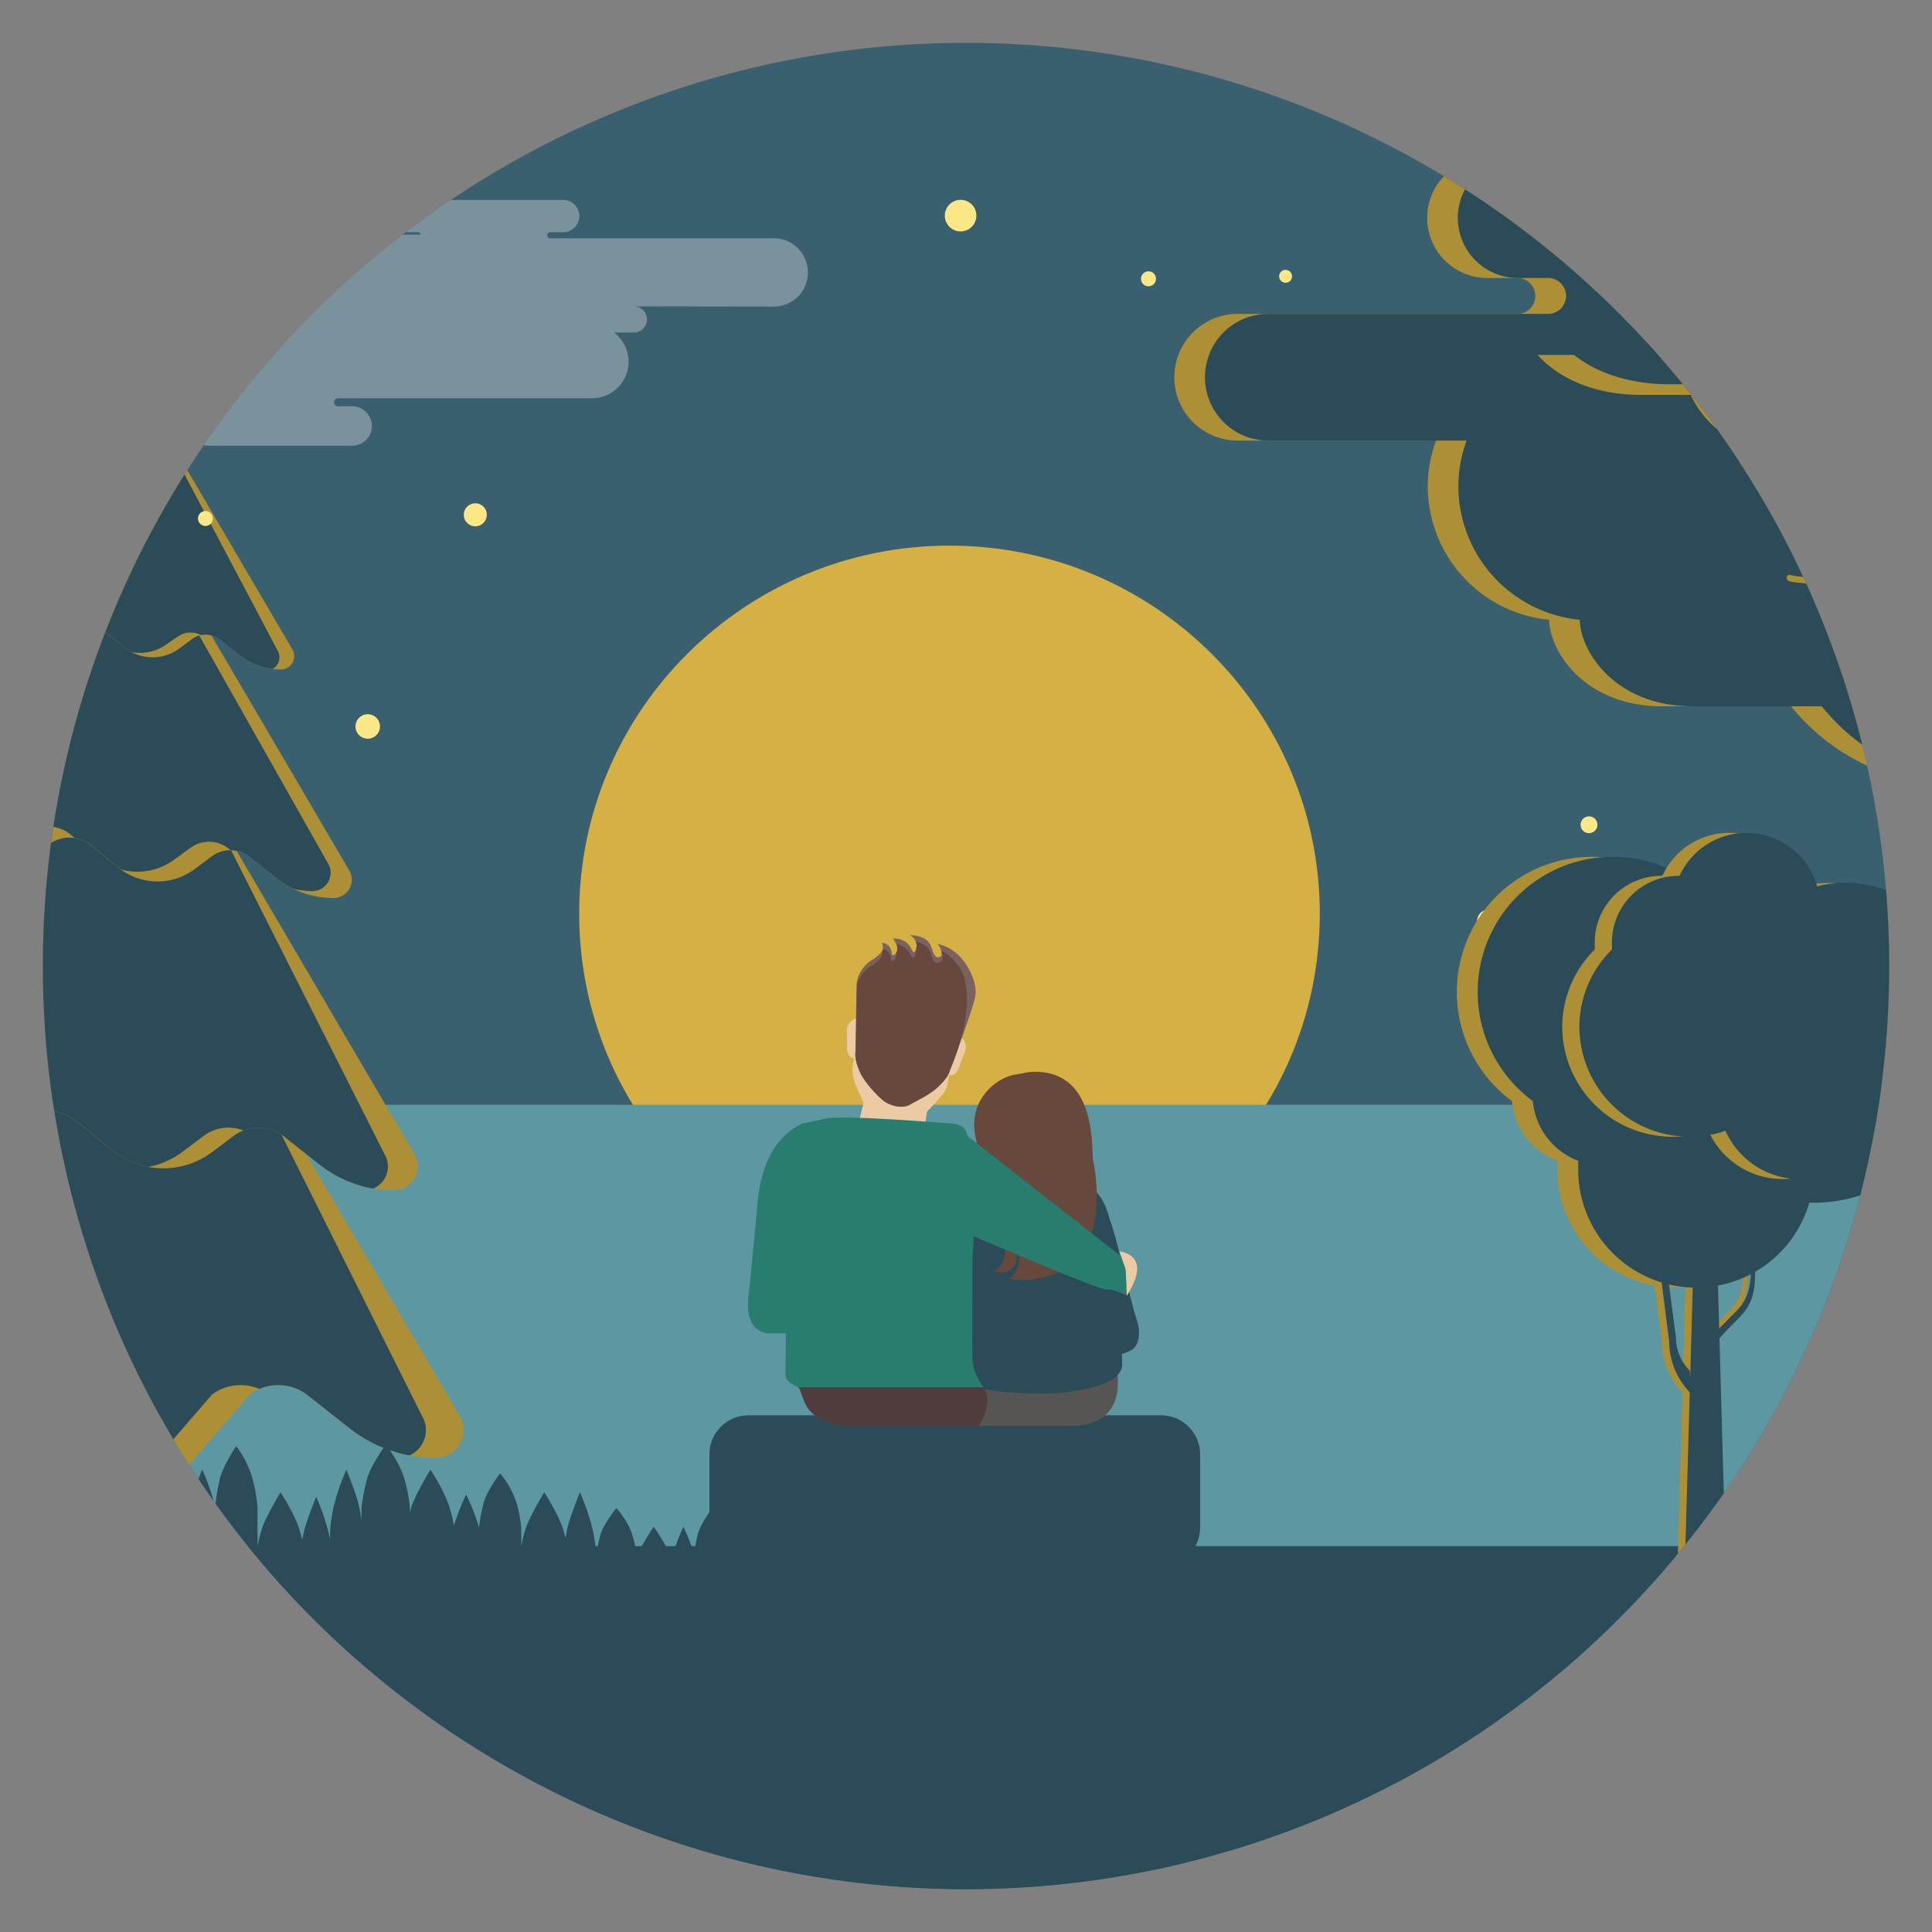 <svg id="Layer_1" data-name="Layer 1" xmlns="http://www.w3.org/2000/svg" xmlns:xlink="http://www.w3.org/1999/xlink" viewBox="0 0 600 600"><rect x="0" y="0" width="600" height="600" fill="#808080" stroke="none"/><defs><style>.cls-1{fill:#3a606f;}.cls-2{clip-path:url(#clip-path);}.cls-3{fill:#9ac86d;}.cls-4{fill:#d5b044;}.cls-5{fill:#5d97a1;}.cls-6{fill:#f5f6f6;opacity:0.34;}.cls-7{fill:#ad9036;}.cls-8{fill:#2a4b57;}.cls-9{fill:#fbe786;}.cls-10{fill:#575554;}.cls-11{fill:#66483c;}.cls-12{fill:#eccba4;}.cls-13{fill:#e8c6ad;}.cls-14{fill:#55230f;}.cls-15{fill:#7a6260;}.cls-16{fill:#297d6f;}.cls-17{fill:#503c3d;}</style><clipPath id="clip-path"><circle class="cls-1" cx="300" cy="300" r="286.7"/></clipPath></defs><title>EEI-STH-Joy</title><circle class="cls-1" cx="300" cy="300" r="286.7"/><g class="cls-2"><path class="cls-3" d="M540.14,143.6a15,15,0,0,1,15-14.94h43.58a3,3,0,1,0,0-6h-2.25a6,6,0,1,1,0-12h61.23a7.84,7.84,0,1,1,0,15.68h-.62a4.25,4.25,0,0,0-4.26,4.23v.5a4.24,4.24,0,0,0,4.26,4.23,8.49,8.49,0,0,1,8.51,8.47V147A11.6,11.6,0,0,1,654,158.53H555.16A15,15,0,0,1,540.14,143.6Z"/><path class="cls-4" d="M409.87,283.78c0,63.14-51.5,114.33-115,114.33s-115-51.19-115-114.33,51.5-114.33,115-114.33S409.87,220.64,409.87,283.78Z"/><rect class="cls-5" x="-32.9" y="343.1" width="666.69" height="169.07"/><path class="cls-6" d="M240,74h-69a.95.95,0,1,1,0-1.89h3.92a5,5,0,1,0,0-10H126.7a5,5,0,1,0,0,10h3.06a.94.94,0,0,1,.92.76H54.29A6.14,6.14,0,0,0,48.13,79a5.19,5.19,0,0,0,.1,1c-.52,0-22.45-.09-23-.09a13.79,13.79,0,1,0,0,27.57H69.53a1.29,1.29,0,1,1,0,2.57H65.64a14.19,14.19,0,1,0,0,28.37H109.1a6.13,6.13,0,1,0,0-12.25l-4.1,0a1.26,1.26,0,0,1-1.24-1.25,1.24,1.24,0,0,1,1.24-1.23h78.75a11.36,11.36,0,0,0,6.92-20.44h6.21a4.05,4.05,0,1,0,0-8.1l43.07.06A10.61,10.61,0,1,0,240,74Z"/><path class="cls-7" d="M53.72,480.24c0,5.56-1.85,7.4-7.44,7.4H38.71c-5.59,0-6.55-1.84-6.55-7.4V382.72H53.72Z"/><path class="cls-8" d="M49.83,480.24V382.72H32.16v97.52c0,5.56,1,7.4,6.55,7.4h3.68C48,487.64,49.83,485.8,49.83,480.24Z"/><path class="cls-7" d="M-58,442.75c-2.6,4.41,5.65,11.63,10.78,11.55A43,43,0,0,0-25.55,448L-7.64,434.4c13.23-10,20.62.38,25.29,5.41l10.51,13.53c10.4,8.47,23,11.22,31.9,0l17.43-20.21a14.89,14.89,0,0,1,18.13.25l12.66,10a43.48,43.48,0,0,0,27,9.39,8.65,8.65,0,0,0,7.51-13l-87.94-150a13.4,13.4,0,0,0-23.09,0Z"/><path class="cls-8" d="M53.83,285.14c-1.42-2.43-14.13.48-16.4-.61a13.13,13.13,0,0,0-5.71,5.25L-58,442.75c-2,3.44,2.56,8.59,7.11,10.64A42.65,42.65,0,0,0-37.22,448l17.91-13.62c6.8-5.16,12-4.92,16.19-2.77,10.45-4.84,16.67,3.76,20.77,8.18l10.51,13.53a34.66,34.66,0,0,0,11.57,6.47,19.44,19.44,0,0,0,8.66-6.47l17.43-20.21a14.88,14.88,0,0,1,14.73-1.76,14.9,14.9,0,0,1,15.07,2l12.66,10A43.37,43.37,0,0,0,127.17,452a8.64,8.64,0,0,0,3.91-12.24Z"/><path class="cls-7" d="M-43.81,361c-2.23,3.79,4.86,10,9.27,9.93a36.92,36.92,0,0,0,18.61-5.39L7.62,347.06a13.93,13.93,0,0,1,16,1.07l11.2,9.09a25.28,25.28,0,0,0,31,.61l6.79-5.1a12.77,12.77,0,0,1,15.58.22l10.89,8.61a37.39,37.39,0,0,0,23.19,8.07,7.43,7.43,0,0,0,6.45-11.18l-75.62-129a11.51,11.51,0,0,0-19.85,0Z"/><path class="cls-8" d="M33.32,229.47-43.81,361c-1.78,3,2.34,7.54,6.32,9.25a36.94,36.94,0,0,0,12.22-4.71l23.55-18.48a14,14,0,0,1,11.92-1.23,14,14,0,0,1,13.46,2.3l11.2,9.09A24.91,24.91,0,0,0,46,362.4a25.2,25.2,0,0,0,10.51-4.57l6.79-5.1a12.8,12.8,0,0,1,12.32-1.65A12.77,12.77,0,0,1,88.26,353l10.89,8.61a37.39,37.39,0,0,0,16.73,7.51,7.43,7.43,0,0,0,3.57-10.62L61,242.73l-7.78-13.26A11.51,11.51,0,0,0,33.32,229.47Z"/><path class="cls-7" d="M-23.18,272.34c-1.71,2.88,3.7,7.62,7.06,7.57a28.17,28.17,0,0,0,14.2-4.12L16,261.7a10.64,10.64,0,0,1,12.24.82l8.54,6.93a19.29,19.29,0,0,0,23.67.47L65.67,266a9.74,9.74,0,0,1,11.88.16l8.31,6.57a28.49,28.49,0,0,0,17.68,6.16,5.68,5.68,0,0,0,4.93-8.54L50.79,172a8.78,8.78,0,0,0-15.14,0Z"/><path class="cls-8" d="M45.86,169a7.79,7.79,0,0,0-.79-1.15A8.71,8.71,0,0,0,35.65,172L-23.18,272.34c-.62,1-.3,2.32.5,3.53A28.24,28.24,0,0,0-8.51,272L9.67,258.17a10.65,10.65,0,0,1,12.23,1l1.33,1.11a10.59,10.59,0,0,1,5.05,2.22l8.54,6.93c.27.22.54.41.82.62a19.29,19.29,0,0,0,16.34-3l5.24-3.8a9.76,9.76,0,0,1,11.89.36l.54.44a9.73,9.73,0,0,1,5.9,2.1l8.31,6.57a28.12,28.12,0,0,0,5.39,3.34,28.06,28.06,0,0,0,5.64.69,5.68,5.68,0,0,0,5.06-8.46Z"/><path class="cls-7" d="M-5.26,203.1c-1.25,2.11,2.7,5.57,5.15,5.53a20.59,20.59,0,0,0,10.36-3l13.11-10.28a7.74,7.74,0,0,1,8.93.6L38.52,201a14.07,14.07,0,0,0,17.27.34l3.78-2.83a7.11,7.11,0,0,1,8.68.12l6.06,4.79a20.81,20.81,0,0,0,12.91,4.49,4.13,4.13,0,0,0,3.59-6.22L48.72,129.89a6.4,6.4,0,0,0-11,0Z"/><path class="cls-8" d="M47.42,128.64A6.34,6.34,0,0,0,47,128a6.41,6.41,0,0,0-9.33,1.92L-5.26,203.1a2.12,2.12,0,0,0,.06,2,2.46,2.46,0,0,0,.37,0,20.5,20.5,0,0,0,10.48-2.55l13.55-9.7a7.76,7.76,0,0,1,8.9,1l.45.4a7.66,7.66,0,0,1,3.74,1.63L38.52,201a14.38,14.38,0,0,0,2.33,1.53,14.07,14.07,0,0,0,10.49-2.19l3.9-2.67a7.11,7.11,0,0,1,7.25-.43,7.09,7.09,0,0,1,5.76,1.39l6.06,4.79a20.83,20.83,0,0,0,10.36,4.32,4.13,4.13,0,0,0,1.63-5.54Z"/><path class="cls-8" d="M245.91,493.73a34.74,34.74,0,0,0-.85-5.31,47.73,47.73,0,0,0-3.38-9A69.42,69.42,0,0,0,238.4,488c-.17.72-.31,1.46-.44,2.16-.14-.5-.31-1.05-.51-1.69-1.2-3.83-5-9-5-9s-3.9,5.78-4.86,8.53a34.43,34.43,0,0,0-1.1,4.09v-9.11a35.43,35.43,0,0,0-1.09-6.06A22.25,22.25,0,0,0,221,468.7s-3.41,4.5-4.25,7.64a54,54,0,0,0-1.22,6.46,48.89,48.89,0,0,0-3.3-8.65,69.09,69.09,0,0,0-3.28,8.54c-.17.71-.32,1.45-.44,2.15-.14-.5-.31-1-.51-1.69-1.2-3.83-5-9-5-9s-3.89,5.78-4.85,8.54c-.18.49-.33,1-.47,1.49v-1.25a31.33,31.33,0,0,0-1.26-6.06c-1.2-4.37-5-8.52-5-8.52s-3.9,4.85-4.86,8a48.14,48.14,0,0,0-1.41,6.59v-.42a49.91,49.91,0,0,0-1-7.08,68,68,0,0,0-4.06-12s-3.15,7.72-3.93,11.39c-.2.95-.37,1.94-.52,2.87-.18-.67-.38-1.41-.62-2.26-1.44-5.1-6-12-6-12s-4.67,7.72-5.82,11.39a47.56,47.56,0,0,0-1.32,5.44V474.5a41.6,41.6,0,0,0-1.31-7.21,26.46,26.46,0,0,0-5.26-9.71s-4.09,5.35-5.1,9.09a63.19,63.19,0,0,0-1.46,7.72,59,59,0,0,0-4-10.26,90.52,90.52,0,0,0-3.79,9.6,45.78,45.78,0,0,0-1.28-5.32c-1.44-5.11-6-12-6-12s-4.68,7.71-5.83,11.38c-.2.66-.39,1.34-.56,2v-1.67a45.69,45.69,0,0,0-1.5-8.08c-1.44-5.83-6-11.36-6-11.36s-4.68,6.46-5.83,10.66a71.38,71.38,0,0,0-1.69,8.78v4.18c-.18-1.36-.44-3-.76-4.51-.78-3.67-3.93-11.38-3.93-11.38a67.66,67.66,0,0,0-4.06,12,49.8,49.8,0,0,0-1,7.07v2.67c-.09-.38-.17-.81-.27-1.31a67.66,67.66,0,0,0-4.06-12s-3.15,7.71-3.93,11.38c-.14.7-.28,1.35-.39,2-.2-.8-.45-1.69-.75-2.76-1.43-5.1-6-12-6-12s-4.67,7.72-5.82,11.39a49.76,49.76,0,0,0-1.32,5.44V468.12A50.24,50.24,0,0,0,78.62,460a30.64,30.64,0,0,0-5.26-10.89s-4.09,6-5.09,10.19a80.77,80.77,0,0,0-1.47,8.6,70.49,70.49,0,0,0-4-11.53s-3.15,7.71-3.93,11.38c-.32,1.53-.58,3.15-.76,4.51v-4.18a71.38,71.38,0,0,0-1.69-8.78c-1.16-4.2-5.83-10.66-5.83-10.66s-4.57,5.53-6,11.36a45.69,45.69,0,0,0-1.5,8.08v1.67c-.17-.66-.36-1.34-.56-2-1.16-3.67-5.83-11.38-5.83-11.38s-4.57,6.89-6,12a45.78,45.78,0,0,0-1.28,5.32,90.52,90.52,0,0,0-3.79-9.6,59,59,0,0,0-4,10.26,63.54,63.54,0,0,0-1.46-7.72c-1-3.74-5.1-9.09-5.1-9.09a26.46,26.46,0,0,0-5.26,9.71,40.66,40.66,0,0,0-1.31,7.21v5.76a47.56,47.56,0,0,0-1.32-5.44c-1.15-3.67-5.82-11.39-5.82-11.39s-4.57,6.9-6,12c-.24.85-.45,1.59-.62,2.26-.15-.93-.32-1.92-.52-2.87-.78-3.67-3.93-11.39-3.93-11.39a68,68,0,0,0-4.06,12,51.7,51.7,0,0,0-1,7.08v6.3c-.2-.63-.44-1.33-.75-2.18-1.44-4-6-9.42-6-9.42s-4.67,6.06-5.82,8.94a27.25,27.25,0,0,0-.94,2.81v-4.48a47.33,47.33,0,0,0-1-6.77,63,63,0,0,0-4.06-11.46s-3.15,7.37-3.93,10.88c-.2.91-.38,1.85-.53,2.74-.17-.63-.37-1.34-.61-2.16-1.44-4.87-6-11.46-6-11.46s-4.67,7.37-5.83,10.88a51.29,51.29,0,0,0-1.69,7.35v8l0-.11c-1.12-3.44-4.66-8.09-4.66-8.09a58.55,58.55,0,0,0-4.32,7.19v-.91a24.42,24.42,0,0,0-1.51-5.81c-1.43-4.18-6-9.84-6-9.84s-4.67,6.33-5.82,9.34a28.61,28.61,0,0,0-.94,2.95v-4.69a51.42,51.42,0,0,0-1-7.08,68,68,0,0,0-4.06-12s-3.15,7.72-3.93,11.39c-.2.95-.38,1.94-.53,2.87-.17-.67-.37-1.41-.61-2.26-1.44-5.1-6-12-6-12s-4.67,7.72-5.83,11.39a49.54,49.54,0,0,0-1.31,5.44V468.12A51.4,51.4,0,0,0-99.82,460a30.64,30.64,0,0,0-5.26-10.89s-4.09,6-5.1,10.19a79.87,79.87,0,0,0-1.46,8.6,70.49,70.49,0,0,0-4-11.53s-3.16,7.71-3.93,11.38c-.21.95-.38,1.94-.53,2.88-.17-.67-.38-1.41-.61-2.26-1.44-5.11-6-12-6-12s-4.68,7.71-5.83,11.38c-.2.66-.39,1.34-.56,2v-1.67a45.69,45.69,0,0,0-1.5-8.08c-1.44-5.83-6-11.36-6-11.36s-4.68,6.46-5.83,10.66a71.38,71.38,0,0,0-1.69,8.78v47h394V493.73Z"/><path class="cls-7" d="M715.57,109.76H658.79c13.24,0,24-11.56,24-24.71a23.9,23.9,0,0,0-24-23.82c-.91,0-38.82.06-39.71.15a9.94,9.94,0,0,0,.17-1.82A10.62,10.62,0,0,0,608.6,49H462.33a18.67,18.67,0,1,0,0,37.33H471a5.58,5.58,0,1,1,0,11.15H384.83a19.68,19.68,0,1,0,0,39.35H446A41.18,41.18,0,0,0,443.4,151a41.75,41.75,0,0,0,37.7,41.48c.15,9.64,10.77,26.87,35.25,26.87h39.89A66,66,0,0,0,672,192.26a41.68,41.68,0,0,0,21-9.58H709.3a9.12,9.12,0,1,0,0-18.23h-3.44a4.56,4.56,0,1,1,0-9.12h9.71a22.79,22.79,0,1,0,0-45.57Z"/><path class="cls-8" d="M725.08,109.76H668.3c13.24,0,24-11.56,24-24.71a23.89,23.89,0,0,0-24-23.82c-.91,0-38.82.06-39.71.15a9.94,9.94,0,0,0,.17-1.82A10.62,10.62,0,0,0,618.11,49H471.84a18.67,18.67,0,1,0,0,37.33h8.69a5.58,5.58,0,1,1,0,11.15H394.34a19.68,19.68,0,1,0,0,39.35h61.13A41.18,41.18,0,0,0,452.91,151a41.74,41.74,0,0,0,37.7,41.48c.15,9.64,10.77,26.87,35.25,26.87h39.89a66,66,0,0,0,115.73-27.12l31.88.27c5.06,0,18.81-2.48,18.81-15.3,0-8.85-8.3-12.78-13.36-12.78h-3.44a4.56,4.56,0,1,1,0-9.12h9.71a22.79,22.79,0,1,0,0-45.57Z"/><path class="cls-7" d="M637.23,137,611,134.25l.26,63.1-.1,0c-16.5-1.7-19-17.89-20.82-31l-3.19-34.55-2.82-.29,5,48.2a75.46,75.46,0,0,0,4.66,14.65,26.53,26.53,0,0,1-16.42-9.06L558,162a.81.81,0,0,0-1.42.43,4.51,4.51,0,0,0,1,3.34l12.08,14.39L558.44,179a18,18,0,0,1-2.52-.45.86.86,0,0,0-1.06.73,1.14,1.14,0,0,0,.86,1.23,21.36,21.36,0,0,0,2.52.42l13.29,1.37,4,4.72c4.79,5.7,11.68,11.79,22.22,12.87l1.45.15a21.28,21.28,0,0,0,11.28,4.49h.1l0,270,42.51,4.39C648.5,415.36,637.23,137,637.23,137Z"/><path class="cls-7" d="M509.59,122.64h15.47a31.34,31.34,0,0,0,28.35,18h34.81c-.05.68-.1,1.36-.1,2.06a26.92,26.92,0,0,0,23.35,26.69h48.37V110.22H477.5C484.93,118.41,496.58,122.64,509.59,122.64Z"/><path class="cls-8" d="M518.27,119.33h16.24a32.92,32.92,0,0,0,29.77,18.87h36.54c-.05.72-.1,1.43-.1,2.16a28.26,28.26,0,0,0,24.51,28H676V106.3H484.58C492.39,114.89,504.62,119.33,518.27,119.33Z"/><path class="cls-8" d="M372.7,474.41a12.15,12.15,0,0,1-12.19,12.11h-128a12.15,12.15,0,0,1-12.19-12.11V451.64a12.15,12.15,0,0,1,12.19-12.11h128a12.15,12.15,0,0,1,12.19,12.11Z"/><rect class="cls-8" x="57.49" y="480.16" width="525.86" height="143.54"/><path class="cls-9" d="M118,225.59a3.8,3.8,0,1,1-3.8-3.78A3.79,3.79,0,0,1,118,225.59Z"/><path class="cls-9" d="M66.12,161a2.32,2.32,0,1,1-2.32-2.3A2.31,2.31,0,0,1,66.12,161Z"/><path class="cls-9" d="M359,86.57a2.32,2.32,0,1,1-2.32-2.3A2.31,2.31,0,0,1,359,86.57Z"/><path class="cls-9" d="M401.25,85.81a2,2,0,1,1-2-2A2,2,0,0,1,401.25,85.81Z"/><path class="cls-9" d="M151.17,159.85a3.57,3.57,0,1,1-3.56-3.54A3.54,3.54,0,0,1,151.17,159.85Z"/><path class="cls-9" d="M465.88,286a3.57,3.57,0,1,1-3.57-3.54A3.56,3.56,0,0,1,465.88,286Z"/><path class="cls-9" d="M496.09,256.13a2.61,2.61,0,1,1-2.61-2.6A2.6,2.6,0,0,1,496.09,256.13Z"/><path class="cls-9" d="M487.2,297.81a2.62,2.62,0,1,1-2.62-2.59A2.61,2.61,0,0,1,487.2,297.81Z"/><path class="cls-9" d="M303.22,66.94a4.9,4.9,0,1,1-4.89-4.87A4.88,4.88,0,0,1,303.22,66.94Z"/><path class="cls-8" d="M332.71,382.67s8.42-11.15,11.65-4.53c2.25,4.62,6.48,25.27,8.54,31.32,1.69,4.92.64,8.7-1.72,9.93-5.25,2.75-15.16,3.05-15.16,3.05Z"/><path class="cls-10" d="M347.12,414.63v15.73s.59,12.45-14.26,12.45H284.15s-5-11.26,6.6-19.92,31.42-6.29,38.15-6.29S347.12,414.63,347.12,414.63Z"/><path class="cls-8" d="M317.6,363.25s14.83,1.61,19.25,4.12c4.19,2.37,7.78,6.4,8.75,17.83.74,8.75,2.66,26,2.91,38.4.18,8.24-21.78,9.14-21.78,9.14s-30.32.92-28.36-6.34c6-22.31-3.72-38.31-3.72-38.31s-.78-14.93,10.3-20.72C312.48,363.43,317.6,363.25,317.6,363.25Z"/><path class="cls-11" d="M339.5,360.65c-.7-3,1.75-28.84-19.32-27.75a11.75,11.75,0,0,0-2.36.4l-2.37.4c-6.23,1-13.46,7.45-12.86,16.52a24.4,24.4,0,0,0,1.16,6.1,73.47,73.47,0,0,0,4.89,13.38c2.08,4.41,3.06,13.18,3.41,16.27.84,7.63-3.45,8.68-3.45,8.68s4.88,2.27,6.74-2.32a11.73,11.73,0,0,0,.7-3.94,7.76,7.76,0,0,1-2.54,8.68s7.59,2.27,17.47-3.05C342.37,387.88,341.23,368.13,339.5,360.65Z"/><path class="cls-12" d="M284,308.61h0l-14.66-2.54-4.62,25.67c-.33,1.87.86,4.88,1.83,7l2.61,6a7,7,0,0,0,4.6,3l3.25.58h0l3.12.56a7.08,7.08,0,0,0,5.37-1.23l5-5.22c1.66-2,3.29-3.51,3.63-5.38l4.61-25.67Z"/><polygon class="cls-13" points="274.3 347.76 277.04 348.25 277.04 348.24 274.3 347.76 274.3 347.76"/><path class="cls-12" d="M296.07,310.81l-4.62,25.67c-.34,1.88-2,3.41-3.63,5.39l-5,5.22a7.11,7.11,0,0,1-5.37,1.22l2.74.49a7.08,7.08,0,0,0,5.37-1.23l5-5.22c1.66-2,3.29-3.51,3.63-5.38l4.61-25.67Z"/><polygon class="cls-12" points="266.13 350.84 269.54 336.98 288.58 340.35 286.57 354.38 266.13 350.84"/><path class="cls-12" d="M296.51,321.33l1.06.26a3.94,3.94,0,0,1,2.17,4.94c-.78,2.16-1,2.32-1.94,5-1.35,3.8-4.34,2-4.34,2Z"/><path class="cls-12" d="M267.87,316.25l-1.09-.13A4,4,0,0,0,263,320c0,2.3.12,2.52.08,5.36-.06,4,3.39,3.32,3.39,3.32Z"/><path class="cls-14" d="M277.09,291.5h0Z"/><path class="cls-15" d="M302.88,309.37c.63-3.62-1.56-8.34-3.72-11.07-3.8-4.81-8.32-5.19-8.32-5.19.81,0,2.38,3.37,1.12,4-1.58.81-2.1-1.2-2.83-3.23-1.3-3.62-6.58-3.44-6.58-3.44a3.65,3.65,0,0,1,2.05,3.85s-.16,1.17-.55,1.33-.29.37-1.41-1.61c-1.51-2.66-4.92-2.57-5.47-2.54.16,0,.54.33,1.25,2,.62,1.51-.21,3.52-1.44,3.11a5.57,5.57,0,0,0-.33-1.71,3,3,0,0,0-2.78-2.07,2.81,2.81,0,0,1-.62,3.44c-.59.56-1.88,1.57-1.88,1.57a10.18,10.18,0,0,0-5.36,7.8l-.36,21.07,0,.1c-.33,1.88.86,4.89,1.82,7a34.45,34.45,0,0,0,6.57,7.75c2.07,1.81,6.13,2.94,8.65,1.45,2.36-1.39,6.32-3.17,8.76-5.56,1.73-1.69,3.1-3.29,3.54-5C295.85,330.14,302.18,313.44,302.88,309.37Z"/><path class="cls-11" d="M267.45,333.82a34.45,34.45,0,0,0,6.57,7.75c2.07,1.81,6.13,2.94,8.65,1.45,2.36-1.39,6.32-3.17,8.76-5.56,1.73-1.69,3.1-3.29,3.54-5a78.32,78.32,0,0,0,3.8-11c1.31-5.06,2.57-13.41.21-19.12-1.42-3.44-5-6.5-6.68-7.06.21.77.86,2,.37,2.25.19.78-.5,1.08-1,1.35-1.58.82-2.1-1.19-2.82-3.22s-2.8-2.91-4.42-3.23a3.46,3.46,0,0,1,.2,1.89,4.65,4.65,0,0,1-.27,1,3.94,3.94,0,0,1,0,.75s-.17,1.17-.55,1.33-.29.36-1.41-1.61a5.26,5.26,0,0,0-4-2.47l.1.22a3,3,0,0,1-.13,2.48c.17,1.34-.59,2.72-1.63,2.37a5.35,5.35,0,0,0-.32-1.7,3.09,3.09,0,0,0-2.17-2,2.84,2.84,0,0,1-.31.85,2.77,2.77,0,0,1-.92,2.51c-.6.56-1.89,1.57-1.89,1.57a10.4,10.4,0,0,0-5,6.15l-.36,21,0,.1C265.3,328.73,266.49,331.74,267.45,333.82Z"/><path class="cls-14" d="M275.52,297.82h.08A.11.11,0,0,0,275.52,297.82Z"/><path class="cls-16" d="M302.14,374.15c-1.1-20.63-.5-24.17-5.67-25.13,0,0-34.61-2.92-40-1.64L248.93,349c-10.69,5.35-13.29,17.28-13.88,27.07L232.87,399c-.18,2.44-3,13.76,5.54,15.1H244c.19,1.15-.2,12,0,13.38.32,2.17,4,3,4.35,3.82.4,1,1.19,3.27,1.59,4.21,2.77,6.49,11.28,7.29,11.28,7.29H304s4.36-6.44,1.9-11.18c-1.11-2.13-3.67-4.56-3.88-9.88-.19-1.72,0-27.13,0-34,0-11.46-6.29,19-6.24,19.49l3.69,9.95c6.73-1.15-3.9-10.79-.56-15.82C302.42,396,302.74,385.28,302.14,374.15Z"/><path class="cls-17" d="M248.31,431.31c.4,1,1.19,3.27,1.59,4.21,2.77,6.49,11.28,7.29,11.28,7.29H304s4.36-6.44,1.9-11.18c-.14-.26-.3-.53-.47-.81H247.8A1.26,1.26,0,0,1,248.31,431.31Z"/><path class="cls-16" d="M297.39,350.38,349.24,391l.82,11.37s-4.71-2.3-6.44-1.87-41.91-16.85-41.91-16.85Z"/><path class="cls-12" d="M349.65,394.41l-2-5.81s4.7.48,5.42,4.35-3.15,9.45-3.15,9.45Z"/><path class="cls-7" d="M528.25,416l8-8.12c2.41-2.39,5.47-5.46,5.21-14.29v-36h1.34V395.1c0,8.45-2.13,11.32-5.82,15-5.41,5.35-6.79,7.42-9.17,9.78V417Z"/><path class="cls-7" d="M530.44,370.5l-6.19.15-3.42,120.54s2.39,4.43,6.85,4.09a7.66,7.66,0,0,0,6.17-3.75Z"/><path class="cls-7" d="M522.5,425.67h0a14.5,14.5,0,0,1-4.3-10.29l-6-45.74h-2.1l6,46.9a22.9,22.9,0,0,0,6.76,16.21h0Z"/><path class="cls-7" d="M506.26,382.38,497.93,374c-2.5-2.48-5.66-5.65-5.4-14.8V321.9h-1.39v38.84c0,8.76,2.21,11.74,6,15.52,5.6,5.54,7,7.69,9.49,10.13v-3Z"/><path class="cls-7" d="M509.56,327.09a46.13,46.13,0,1,0,46.13-45.85A46,46,0,0,0,509.56,327.09Z"/><path class="cls-7" d="M452.44,307.9a42,42,0,1,0,42.05-41.8A41.92,41.92,0,0,0,452.44,307.9Z"/><path class="cls-7" d="M568,317.55v52.71A29.93,29.93,0,0,1,555.58,373a36.62,36.62,0,0,1-71.91-10.08V360.5a22,22,0,0,1-14.2-20.57V326.34a17.82,17.82,0,0,1-13.58-8.79Z"/><path class="cls-8" d="M530.53,416l8-8.12c2.41-2.39,5.47-5.46,5.21-14.29v-36h1.34V395.1c0,8.45-2.13,11.32-5.82,15-5.41,5.35-6.79,7.42-9.17,9.78V417Z"/><path class="cls-8" d="M532.72,370.5l-6.19.15-3.42,120.54s2.4,4.43,6.85,4.09a7.66,7.66,0,0,0,6.17-3.75Z"/><path class="cls-8" d="M524.78,425.67h0a14.5,14.5,0,0,1-4.3-10.29l-6-45.74h-2.1l6,46.9a22.9,22.9,0,0,0,6.76,16.21h0Z"/><path class="cls-8" d="M513.86,382.38,505.53,374c-2.5-2.48-5.66-5.65-5.4-14.8V321.9h-1.38v38.84c0,8.76,2.2,11.74,6,15.52,5.6,5.54,7,7.69,9.49,10.13v-3Z"/><path class="cls-8" d="M517.16,327.09a46.14,46.14,0,1,0,46.13-45.85A46,46,0,0,0,517.16,327.09Z"/><path class="cls-8" d="M458.91,307.9a42,42,0,1,0,42-41.8A41.91,41.91,0,0,0,458.91,307.9Z"/><path class="cls-8" d="M574.46,317.55v52.71A29.88,29.88,0,0,1,562.05,373a36.62,36.62,0,0,1-71.92-10.08V360.5a22,22,0,0,1-14.2-20.57V326.34a17.83,17.83,0,0,1-13.58-8.79Z"/><path class="cls-7" d="M485.17,319a34.25,34.25,0,0,0,45.38,32.17,25.24,25.24,0,0,0,48.31-10c0-.48,0-1-.06-1.44a33.65,33.65,0,0,0-11.08-65.5,34.37,34.37,0,0,0-8.66,1.11A22.84,22.84,0,0,0,516.28,272H516a20.69,20.69,0,0,0-20.74,20.26h0v2.62A33.81,33.81,0,0,0,485.17,319Z"/><path class="cls-8" d="M490.49,319a34.25,34.25,0,0,0,45.38,32.17,25.24,25.24,0,0,0,48.31-10c0-.48,0-1-.06-1.44A33.65,33.65,0,0,0,573,274.16a34.37,34.37,0,0,0-8.66,1.11A22.84,22.84,0,0,0,521.6,272h-.25a20.7,20.7,0,0,0-20.75,20.26h0v2.62A33.81,33.81,0,0,0,490.49,319Z"/></g></svg>